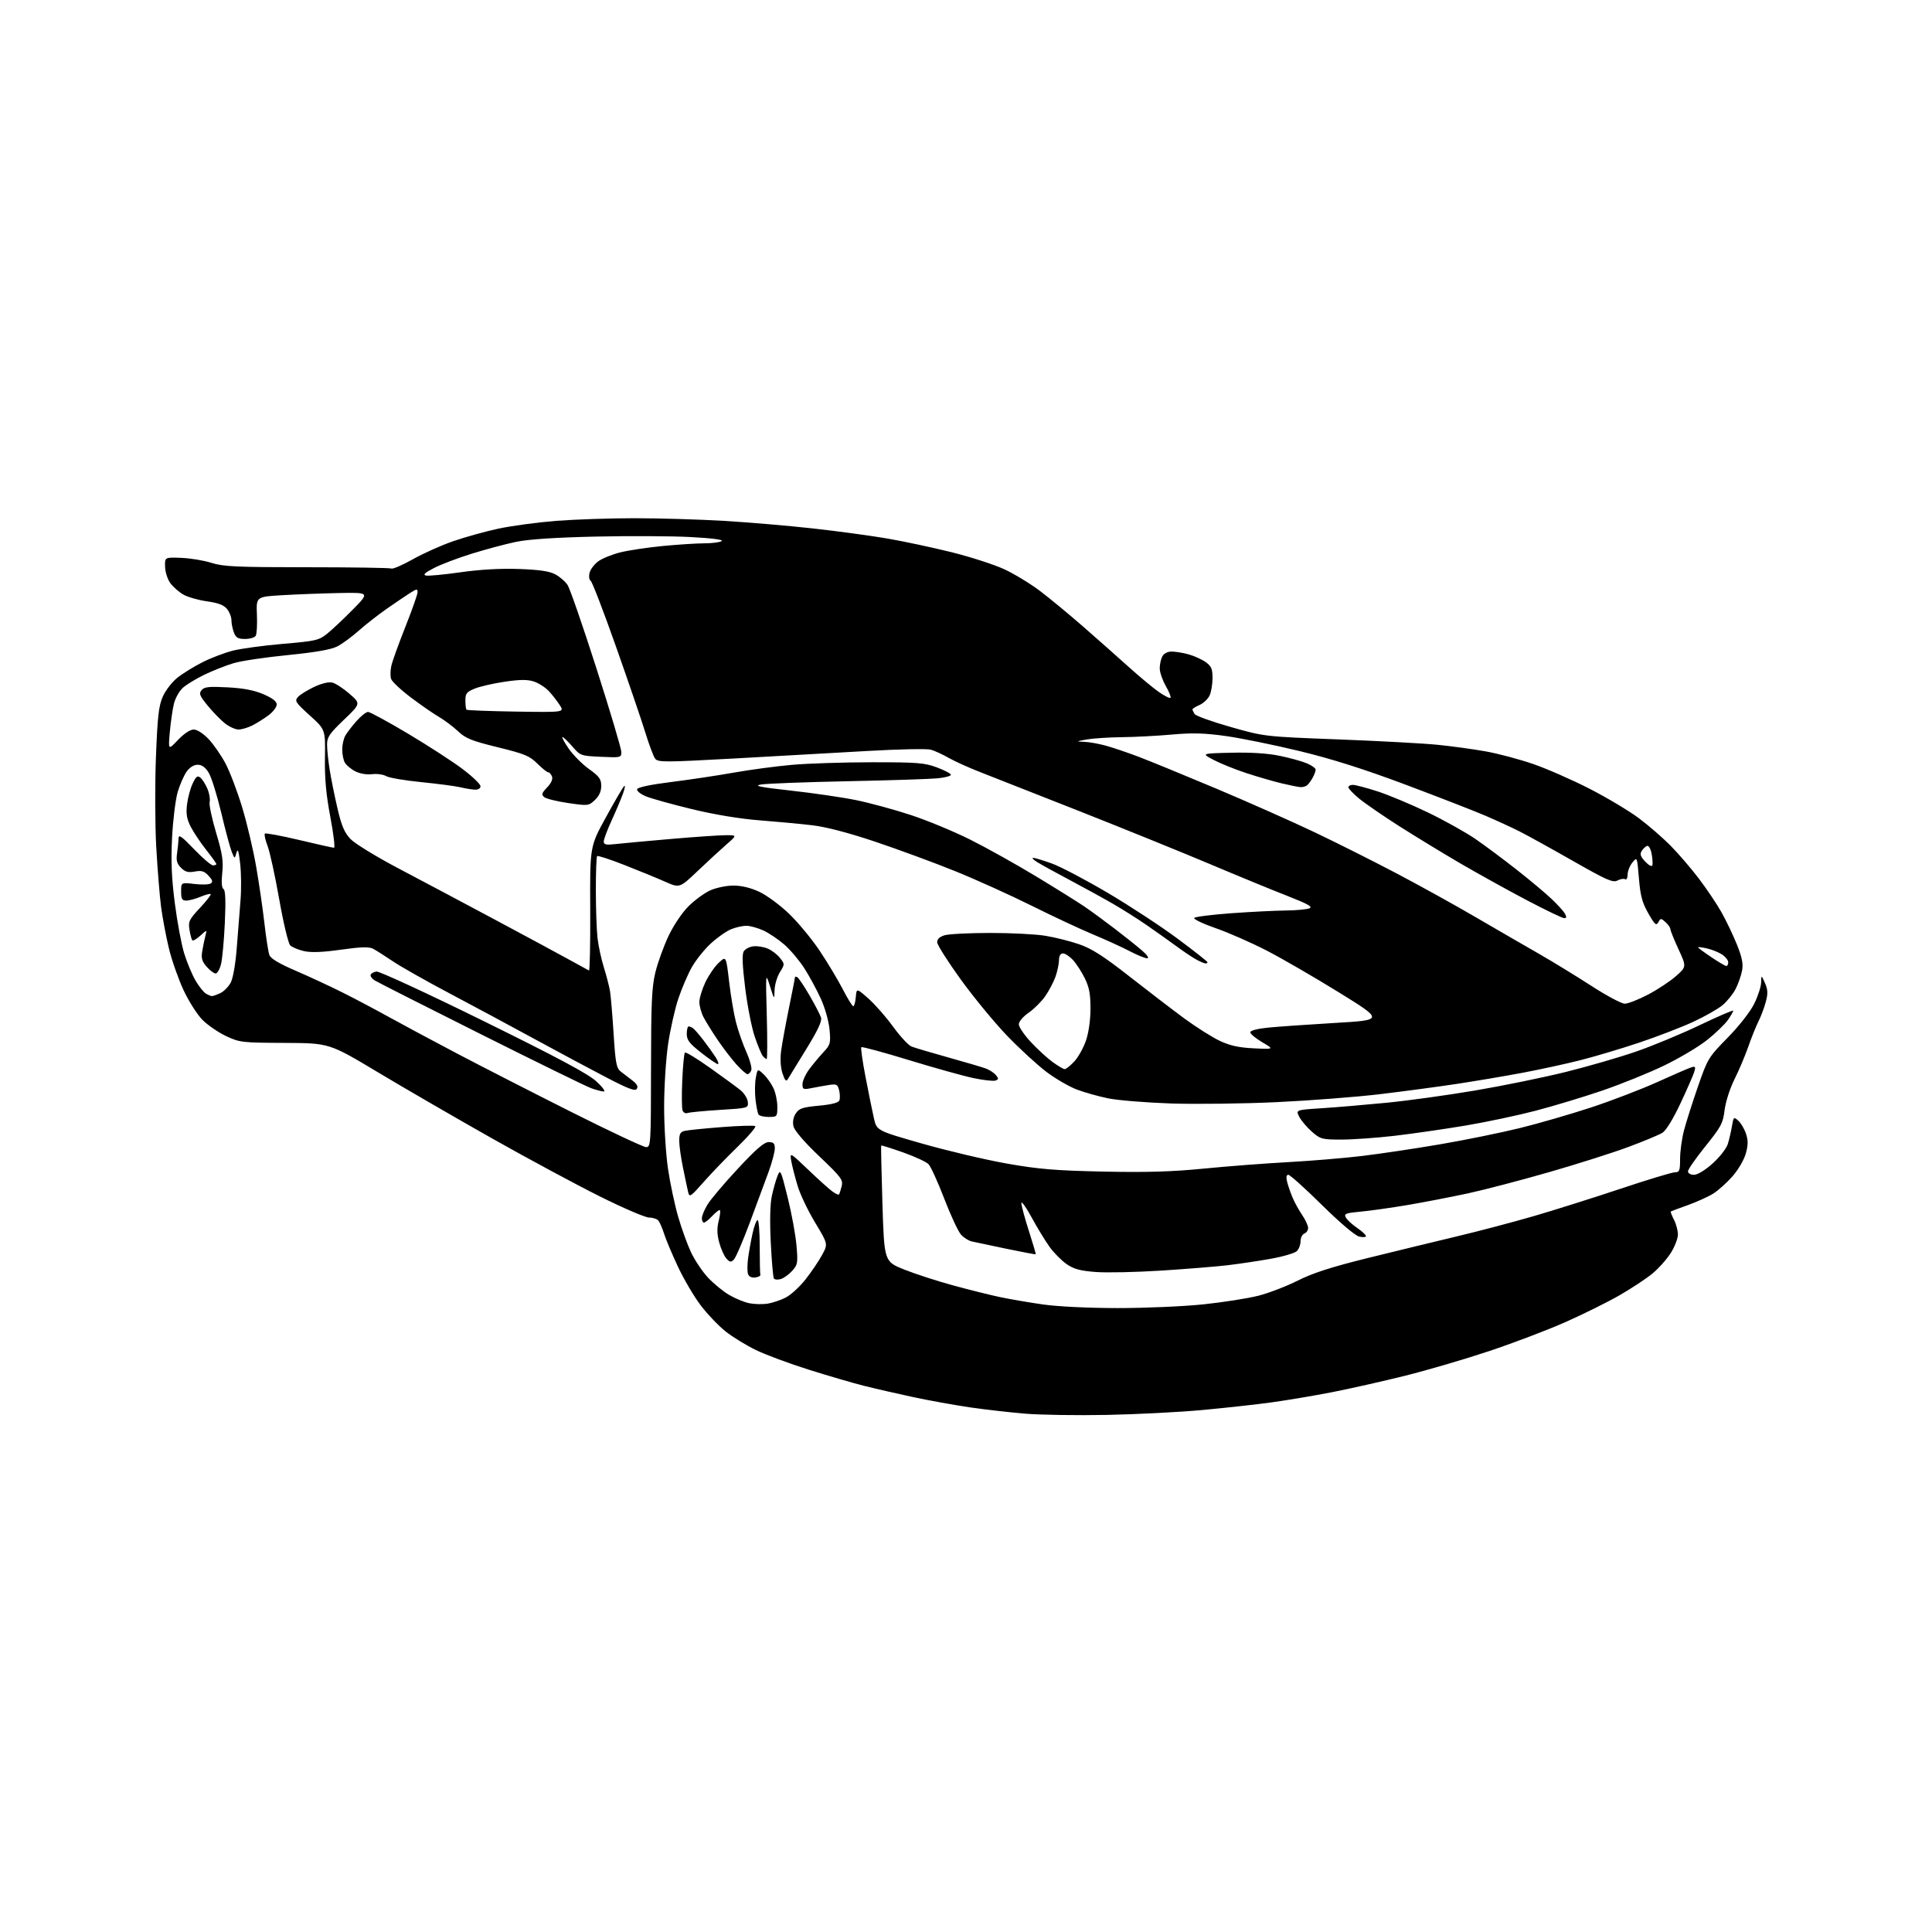 <?xml version="1.0" encoding="UTF-8" standalone="no"?>
<svg 
  version="1.1" 
  xmlns="http://www.w3.org/2000/svg" 
  xmlns:xlink="http://www.w3.org/1999/xlink" 
  xmlns:svg="http://www.w3.org/2000/svg"
  xmlns:rdf="http://www.w3.org/1999/02/22-rdf-syntax-ns#"
  xmlns:cc="http://creativecommons.org/ns#"
  xmlns:dc="http://purl.org/dc/elements/1.1/"
  viewBox="0 0 768 768"
  width="768"
  height="768"
>
<style>svg {background-color: white; }</style>"
<path stroke="none" fill="black" fill-rule="evenodd" d="M440.00,562.45C428.18,562.68 413.55,562.46 407.50,561.95C401.45,561.45 391.55,560.32 385.50,559.44C379.45,558.55 369.32,556.72 363.00,555.37C356.68,554.01 347.90,552.00 343.50,550.89C339.10,549.79 329.20,546.90 321.50,544.47C313.80,542.05 304.35,538.54 300.50,536.67C296.65,534.81 291.21,531.47 288.42,529.25C285.62,527.03 281.16,522.35 278.51,518.86C275.86,515.36 271.80,508.45 269.48,503.50C267.17,498.55 264.70,492.70 264.01,490.50C263.31,488.30 262.29,485.94 261.75,485.25C261.20,484.56 259.53,484.00 258.03,484.00C256.53,484.00 247.70,480.21 238.40,475.57C229.11,470.94 209.82,460.56 195.54,452.50C181.27,444.44 160.87,432.63 150.23,426.25C130.87,414.65 130.87,414.65 113.19,414.57C96.27,414.50 95.26,414.39 89.91,411.88C86.84,410.44 82.61,407.54 80.51,405.45C78.41,403.35 75.01,398.00 72.95,393.57C70.89,389.13 68.27,381.68 67.14,377.00C66.01,372.32 64.61,364.90 64.03,360.50C63.46,356.10 62.59,345.30 62.10,336.50C61.62,327.70 61.57,311.69 61.99,300.92C62.62,284.72 63.09,280.57 64.73,276.87C65.82,274.41 68.46,271.01 70.61,269.33C72.75,267.64 77.24,264.88 80.58,263.20C83.92,261.52 89.32,259.47 92.58,258.64C95.84,257.81 104.80,256.60 112.50,255.94C125.45,254.84 126.76,254.54 130.00,251.95C131.93,250.41 136.53,246.08 140.23,242.33C146.96,235.50 146.96,235.50 134.73,235.74C128.00,235.88 117.85,236.26 112.17,236.60C101.83,237.20 101.83,237.20 102.13,244.35C102.29,248.28 102.08,252.06 101.65,252.75C101.23,253.44 99.32,254.00 97.42,254.00C94.62,254.00 93.76,253.51 92.98,251.43C92.44,250.02 92.00,247.82 92.00,246.55C92.00,245.27 91.21,243.25 90.25,242.07C88.99,240.52 86.72,239.66 82.21,239.03C78.76,238.54 74.53,237.32 72.82,236.32C71.11,235.32 68.82,233.30 67.73,231.84C66.64,230.38 65.69,227.45 65.62,225.34C65.50,221.50 65.50,221.50 72.06,221.76C75.67,221.90 81.07,222.79 84.06,223.75C88.75,225.24 93.96,225.48 122.00,225.49C139.88,225.49 154.99,225.72 155.59,226.00C156.19,226.28 160.01,224.62 164.09,222.33C168.16,220.03 175.35,216.81 180.06,215.17C184.76,213.53 192.86,211.28 198.06,210.16C203.25,209.04 213.55,207.65 220.95,207.06C228.35,206.48 242.39,206.00 252.17,206.00C261.94,206.00 277.94,206.47 287.72,207.05C297.50,207.63 313.50,208.99 323.29,210.08C333.07,211.17 346.34,212.97 352.79,214.08C359.23,215.19 370.67,217.63 378.21,219.50C385.74,221.37 395.19,224.42 399.21,226.28C403.22,228.14 409.65,232.06 413.50,234.98C417.35,237.90 425.00,244.22 430.50,249.02C436.00,253.82 444.10,260.99 448.50,264.96C452.90,268.93 458.36,273.47 460.62,275.05C462.89,276.63 464.98,277.68 465.28,277.39C465.57,277.10 464.73,274.98 463.41,272.68C462.10,270.38 461.02,267.23 461.01,265.68C461.01,264.14 461.47,262.00 462.04,260.93C462.67,259.75 464.12,259.00 465.79,259.01C467.28,259.01 470.30,259.51 472.50,260.12C474.70,260.73 477.74,262.11 479.25,263.18C481.53,264.81 482.00,265.88 482.00,269.52C482.00,271.93 481.48,275.04 480.85,276.44C480.21,277.83 478.41,279.54 476.85,280.23C475.28,280.92 474.01,281.72 474.02,281.99C474.02,282.27 474.41,283.10 474.87,283.83C475.34,284.56 481.78,286.88 489.19,288.98C502.67,292.81 502.67,292.81 532.08,293.93C548.26,294.55 566.00,295.51 571.50,296.07C577.00,296.62 585.55,297.79 590.50,298.67C595.45,299.55 604.00,301.82 609.50,303.72C615.00,305.62 625.12,310.07 632.00,313.60C638.88,317.14 647.65,322.38 651.49,325.26C655.34,328.14 661.00,333.05 664.07,336.16C667.14,339.27 672.17,345.12 675.25,349.16C678.33,353.20 682.42,359.27 684.33,362.66C686.23,366.05 689.00,371.85 690.48,375.55C692.50,380.60 693.01,383.16 692.50,385.84C692.13,387.80 690.99,391.06 689.96,393.08C688.93,395.10 686.61,398.00 684.79,399.53C682.98,401.06 677.67,404.07 673.00,406.23C668.33,408.39 658.65,412.11 651.50,414.50C644.35,416.89 633.83,420.03 628.13,421.47C622.43,422.91 612.08,425.16 605.13,426.47C598.18,427.77 586.42,429.76 579.00,430.88C571.58,432.01 557.85,433.84 548.50,434.96C539.15,436.07 520.70,437.50 507.50,438.12C494.30,438.74 475.40,438.98 465.50,438.65C455.60,438.31 444.35,437.40 440.50,436.61C436.65,435.82 431.02,434.24 428.00,433.09C424.98,431.94 419.57,428.80 416.00,426.11C412.43,423.42 405.44,417.00 400.47,411.86C395.50,406.71 387.20,396.65 382.02,389.50C376.84,382.35 372.58,375.64 372.55,374.59C372.52,373.31 373.49,372.38 375.50,371.78C377.15,371.28 385.25,370.87 393.50,370.86C401.75,370.85 411.65,371.35 415.50,371.98C419.35,372.60 425.45,374.13 429.05,375.38C434.04,377.12 438.74,380.13 448.88,388.08C456.19,393.81 466.07,401.37 470.83,404.88C475.60,408.38 481.97,412.40 484.98,413.80C489.03,415.69 492.55,416.45 498.48,416.73C506.50,417.11 506.50,417.11 501.75,414.30C499.14,412.76 497.01,410.98 497.00,410.35C497.00,409.66 499.82,408.92 504.05,408.50C507.93,408.11 519.86,407.27 530.57,406.64C550.03,405.50 550.03,405.50 532.40,394.59C522.70,388.59 509.75,381.09 503.63,377.92C497.51,374.76 488.31,370.72 483.19,368.94C478.08,367.16 474.27,365.33 474.73,364.87C475.19,364.41 481.85,363.58 489.53,363.02C497.22,362.47 506.88,361.98 511.00,361.94C515.12,361.90 519.39,361.51 520.47,361.09C522.00,360.49 520.06,359.40 511.72,356.13C505.82,353.83 492.05,348.17 481.12,343.55C470.18,338.93 446.89,329.49 429.37,322.56C411.84,315.64 393.90,308.57 389.50,306.87C385.10,305.16 379.55,302.65 377.16,301.29C374.77,299.92 371.56,298.45 370.03,298.01C368.49,297.57 356.95,297.81 344.37,298.55C331.79,299.29 308.02,300.63 291.55,301.53C263.81,303.05 261.51,303.05 260.40,301.53C259.74,300.63 258.00,295.98 256.53,291.20C255.06,286.41 249.81,271.03 244.86,257.02C239.91,243.00 235.39,231.24 234.80,230.87C234.20,230.50 234.01,229.10 234.37,227.67C234.72,226.28 236.31,224.21 237.90,223.07C239.49,221.94 243.43,220.36 246.65,219.56C249.87,218.76 257.42,217.63 263.42,217.05C269.43,216.47 276.86,215.99 279.92,215.98C282.99,215.98 286.12,215.58 286.88,215.09C287.74,214.55 283.06,213.94 274.60,213.49C267.08,213.08 250.04,213.00 236.72,213.30C220.56,213.67 210.01,214.37 205.02,215.42C200.91,216.28 193.04,218.39 187.54,220.10C182.03,221.81 175.27,224.37 172.52,225.80C168.87,227.68 168.00,228.50 169.35,228.79C170.36,229.00 176.56,228.42 183.11,227.48C190.85,226.38 198.96,225.92 206.26,226.18C214.39,226.47 218.40,227.06 220.74,228.31C222.52,229.26 224.73,231.18 225.64,232.58C226.55,233.97 231.73,248.92 237.13,265.80C242.54,282.69 246.97,297.56 246.98,298.86C247.00,301.17 246.85,301.21 238.87,300.84C230.91,300.48 230.68,300.40 227.52,296.74C225.74,294.68 223.98,293.00 223.60,293.00C223.22,293.00 224.32,295.06 226.05,297.57C227.78,300.09 231.40,303.73 234.10,305.67C238.23,308.63 239.00,309.70 239.00,312.42C239.00,314.58 238.16,316.44 236.47,318.03C234.00,320.35 233.77,320.37 225.85,319.22C221.40,318.57 217.12,317.51 216.34,316.86C215.14,315.88 215.33,315.27 217.49,313.01C219.12,311.31 219.83,309.72 219.42,308.66C219.07,307.75 218.40,307.00 217.93,307.00C217.45,307.00 215.50,305.44 213.59,303.53C210.57,300.50 208.56,299.67 197.88,297.05C187.48,294.50 185.09,293.54 182.07,290.68C180.10,288.83 176.70,286.27 174.50,284.99C172.30,283.71 167.25,280.22 163.28,277.22C159.31,274.22 155.79,270.91 155.46,269.86C155.12,268.81 155.16,266.50 155.55,264.73C155.93,262.95 158.44,255.98 161.12,249.23C163.80,242.49 166.00,236.26 166.00,235.39C166.00,234.02 165.63,234.05 163.10,235.66C161.51,236.67 157.35,239.49 153.85,241.92C150.36,244.36 145.27,248.33 142.55,250.75C139.83,253.18 136.00,255.98 134.03,256.98C131.59,258.23 125.36,259.31 114.44,260.40C105.63,261.27 95.96,262.71 92.96,263.59C89.96,264.48 84.72,266.54 81.32,268.17C77.92,269.81 74.01,272.19 72.64,273.46C71.26,274.73 69.70,277.52 69.16,279.64C68.63,281.76 67.89,286.82 67.52,290.87C66.86,298.24 66.86,298.24 70.77,294.12C73.16,291.61 75.60,290.00 77.00,290.00C78.37,290.00 80.77,291.54 82.90,293.78C84.88,295.86 87.92,300.25 89.66,303.53C91.40,306.82 94.38,314.68 96.29,321.00C98.20,327.32 100.69,337.90 101.83,344.50C102.98,351.10 104.45,361.23 105.11,367.00C105.77,372.77 106.65,378.45 107.07,379.61C107.60,381.05 110.92,383.04 117.67,385.94C123.08,388.27 131.55,392.21 136.50,394.70C141.45,397.19 149.78,401.60 155.00,404.50C160.22,407.39 172.38,413.90 182.00,418.96C191.62,424.02 211.97,434.42 227.21,442.08C242.45,449.74 255.79,456.00 256.84,456.00C258.69,456.00 258.76,454.89 258.79,424.75C258.81,398.69 259.10,392.34 260.53,386.50C261.47,382.65 263.81,376.18 265.72,372.13C267.71,367.90 271.09,362.86 273.64,360.31C276.08,357.87 279.98,355.01 282.29,353.95C284.62,352.90 288.74,352.04 291.50,352.03C294.74,352.02 298.37,352.89 301.82,354.50C304.75,355.86 310.09,359.79 313.67,363.24C317.26,366.68 322.75,373.32 325.87,378.00C329.00,382.68 333.11,389.54 335.02,393.25C336.94,396.96 338.81,399.99 339.19,400.00C339.57,400.00 340.02,398.38 340.19,396.39C340.50,392.79 340.50,392.79 345.20,396.93C347.78,399.21 352.19,404.23 354.99,408.08C357.79,411.93 361.07,415.49 362.29,415.99C363.51,416.48 370.12,418.45 377.00,420.36C383.88,422.27 390.64,424.27 392.04,424.81C393.44,425.35 395.18,426.51 395.90,427.38C397.01,428.71 396.98,429.07 395.77,429.53C394.97,429.84 391.05,429.41 387.06,428.58C383.07,427.75 371.51,424.52 361.36,421.42C351.21,418.31 342.67,415.99 342.39,416.28C342.11,416.56 342.86,421.90 344.07,428.14C345.27,434.39 346.76,441.74 347.38,444.47C348.50,449.44 348.50,449.44 366.65,454.62C376.63,457.47 391.71,461.02 400.15,462.52C412.87,464.77 419.44,465.31 438.50,465.72C455.69,466.09 465.79,465.79 478.50,464.54C487.85,463.62 502.93,462.46 512.00,461.97C521.08,461.47 534.35,460.37 541.50,459.51C548.65,458.65 562.57,456.57 572.43,454.88C582.29,453.20 596.53,450.30 604.07,448.45C611.61,446.60 624.47,442.87 632.64,440.18C640.81,437.48 652.67,432.92 659.00,430.05C665.33,427.18 671.34,424.58 672.36,424.27C673.94,423.79 674.11,424.08 673.49,426.10C673.09,427.42 670.61,433.07 667.99,438.65C665.16,444.70 662.28,449.40 660.87,450.28C659.56,451.10 653.50,453.63 647.38,455.91C641.27,458.19 627.09,462.70 615.88,465.92C604.67,469.15 590.10,472.96 583.50,474.39C576.90,475.81 566.15,477.89 559.62,479.00C553.09,480.10 544.67,481.30 540.91,481.64C534.90,482.20 534.19,482.48 534.99,483.97C535.49,484.91 537.49,486.76 539.44,488.08C541.39,489.41 542.99,490.89 542.99,491.36C543.00,491.83 541.76,491.91 540.25,491.54C538.63,491.14 532.54,485.96 525.41,478.93C518.76,472.37 512.79,467.00 512.14,467.00C511.36,467.00 511.19,467.92 511.64,469.75C512.02,471.26 512.97,474.05 513.76,475.94C514.54,477.83 516.27,480.97 517.59,482.92C518.92,484.87 520.00,487.21 520.00,488.13C520.00,489.04 519.33,490.05 518.50,490.36C517.67,490.68 517.00,492.04 517.00,493.40C517.00,494.75 516.34,496.51 515.54,497.32C514.74,498.12 510.12,499.49 505.29,500.36C500.46,501.23 492.68,502.39 488.00,502.95C483.32,503.50 471.40,504.46 461.50,505.09C451.60,505.72 439.94,505.97 435.58,505.64C429.34,505.16 426.88,504.49 423.97,502.48C421.95,501.08 418.90,497.99 417.20,495.62C415.50,493.26 412.29,487.99 410.07,483.91C407.85,479.84 406.02,477.29 406.01,478.25C406.01,479.21 407.33,484.14 408.96,489.21C410.59,494.27 411.83,498.49 411.71,498.60C411.59,498.70 406.32,497.70 400.00,496.39C393.68,495.07 387.50,493.77 386.28,493.49C385.06,493.21 383.15,492.01 382.05,490.82C380.94,489.63 377.95,483.23 375.39,476.58C372.84,469.94 370.02,463.74 369.12,462.80C368.23,461.87 363.68,459.76 359.02,458.11C354.36,456.47 350.43,455.23 350.30,455.36C350.17,455.50 350.39,465.93 350.78,478.55C351.50,501.50 351.50,501.50 359.50,504.69C363.90,506.44 372.68,509.29 379.00,511.00C385.32,512.72 393.65,514.80 397.50,515.61C401.35,516.43 409.00,517.74 414.50,518.53C420.44,519.38 432.54,519.97 444.28,519.98C455.16,519.99 470.51,519.32 478.39,518.50C486.27,517.67 496.10,516.12 500.24,515.07C504.38,514.01 511.43,511.30 515.91,509.04C521.91,506.03 529.28,503.65 543.78,500.07C554.63,497.39 570.48,493.54 579.00,491.51C587.52,489.49 601.25,485.87 609.50,483.48C617.75,481.08 633.34,476.17 644.14,472.56C654.95,468.95 664.70,466.00 665.82,466.00C667.61,466.00 667.86,465.36 667.86,460.67C667.86,457.74 668.55,452.68 669.40,449.42C670.25,446.16 672.74,438.32 674.93,432.00C678.82,420.79 679.12,420.30 686.77,412.50C691.29,407.88 695.75,402.20 697.30,399.05C698.79,396.06 700.04,392.23 700.08,390.55C700.16,387.50 700.16,387.50 701.61,390.80C702.76,393.45 702.82,394.94 701.92,398.30C701.30,400.60 700.00,404.07 699.03,405.99C698.06,407.92 696.24,412.43 695.00,416.00C693.75,419.57 691.28,425.43 689.50,429.00C687.66,432.68 685.96,438.01 685.55,441.29C684.92,446.51 684.17,447.92 677.92,455.67C674.12,460.39 671.00,464.87 671.00,465.62C671.00,466.41 672.03,467.00 673.39,467.00C674.82,467.00 677.81,465.18 680.83,462.47C683.61,459.96 686.31,456.50 686.85,454.72C687.39,452.95 688.12,449.77 688.48,447.65C689.10,443.95 689.20,443.87 691.03,445.52C692.07,446.47 693.44,448.80 694.07,450.71C694.94,453.35 694.92,455.22 693.97,458.60C693.29,461.03 690.92,465.08 688.70,467.60C686.48,470.12 683.05,473.20 681.08,474.45C679.11,475.69 674.57,477.75 671.00,479.03C667.42,480.30 664.35,481.45 664.18,481.58C664.00,481.71 664.56,483.18 665.43,484.86C666.29,486.53 667.00,489.18 667.00,490.75C667.00,492.32 665.71,495.64 664.13,498.13C662.56,500.61 659.25,504.30 656.79,506.32C654.33,508.33 648.48,512.19 643.80,514.89C639.11,517.58 629.48,522.36 622.39,525.51C615.30,528.66 601.62,533.86 592.00,537.07C582.38,540.28 567.30,544.70 558.50,546.89C549.70,549.08 536.65,552.02 529.50,553.42C522.35,554.81 511.55,556.63 505.50,557.46C499.45,558.30 487.07,559.66 478.00,560.50C468.93,561.34 451.82,562.22 440.00,562.45zM305.00,518.25C306.93,517.96 310.19,516.88 312.25,515.84C314.32,514.81 317.92,511.52 320.25,508.53C322.59,505.55 325.55,501.17 326.82,498.81C329.15,494.50 329.15,494.50 324.06,486.06C321.25,481.42 318.13,474.89 317.12,471.56C316.10,468.23 314.96,463.80 314.58,461.72C313.90,457.94 313.90,457.94 321.37,465.07C325.48,468.99 329.81,472.88 330.99,473.70C332.17,474.53 333.29,475.04 333.48,474.85C333.68,474.66 334.16,473.21 334.55,471.64C335.21,469.01 334.53,468.09 325.67,459.64C319.76,454.01 315.82,449.44 315.42,447.74C315.01,445.98 315.34,444.13 316.33,442.62C317.65,440.60 319.02,440.14 325.51,439.53C330.63,439.05 333.31,438.35 333.67,437.41C333.97,436.63 333.92,434.82 333.56,433.38C332.96,430.99 332.57,430.81 329.20,431.35C327.17,431.68 324.04,432.24 322.25,432.60C319.34,433.18 319.00,433.01 319.00,430.97C319.00,429.72 320.19,427.07 321.65,425.09C323.11,423.12 325.65,420.06 327.30,418.30C330.09,415.32 330.25,414.71 329.76,409.29C329.46,405.98 327.96,400.67 326.28,396.98C324.65,393.42 321.70,387.96 319.71,384.86C317.71,381.76 314.15,377.55 311.79,375.49C309.43,373.44 305.70,370.92 303.50,369.90C301.30,368.88 298.25,368.03 296.72,368.02C295.19,368.01 292.40,368.64 290.53,369.42C288.65,370.21 285.07,372.74 282.56,375.05C280.05,377.36 276.68,381.56 275.07,384.38C273.46,387.19 271.02,392.88 269.64,397.00C268.27,401.12 266.43,409.28 265.57,415.13C264.71,420.97 264.00,432.17 264.00,440.00C264.00,447.83 264.70,458.94 265.55,464.68C266.40,470.42 268.22,478.98 269.59,483.70C270.95,488.41 273.26,494.78 274.71,497.84C276.16,500.91 279.15,505.38 281.36,507.78C283.58,510.18 287.39,513.32 289.84,514.75C292.29,516.19 295.92,517.68 297.90,518.06C299.88,518.45 303.07,518.53 305.00,518.25zM310.33,508.46C309.14,508.80 307.92,508.68 307.62,508.19C307.31,507.70 306.76,501.27 306.39,493.90C305.97,485.45 306.12,478.64 306.81,475.46C307.40,472.69 308.42,469.09 309.07,467.46C310.20,464.64 310.39,465.03 313.11,476.00C314.68,482.32 316.25,490.89 316.61,495.04C317.22,502.06 317.10,502.76 314.88,505.21C313.57,506.66 311.53,508.12 310.33,508.46zM300.25,507.82C298.87,508.02 297.75,507.51 297.37,506.51C297.02,505.62 297.03,502.78 297.37,500.19C297.72,497.61 298.52,493.14 299.16,490.25C299.80,487.36 300.70,485.00 301.16,485.00C301.62,485.00 302.00,489.73 302.00,495.50C302.00,501.27 302.11,506.34 302.25,506.75C302.39,507.16 301.49,507.64 300.25,507.82zM291.72,500.70C290.58,501.85 290.11,501.78 288.74,500.27C287.85,499.28 286.57,496.42 285.90,493.90C285.00,490.54 284.95,488.23 285.73,485.16C286.31,482.87 286.46,481.00 286.07,481.00C285.67,481.00 284.29,482.12 283.00,483.50C281.71,484.88 280.28,486.00 279.83,486.00C279.37,486.00 279.00,485.21 279.01,484.25C279.01,483.29 280.02,480.84 281.26,478.81C282.49,476.77 287.92,470.36 293.32,464.56C300.59,456.75 303.78,454.00 305.57,454.00C307.50,454.00 308.00,454.52 308.00,456.52C308.00,457.90 306.90,462.07 305.55,465.77C304.20,469.47 300.85,478.54 298.09,485.92C295.34,493.31 292.47,499.96 291.72,500.70zM279.71,469.87C274.49,475.79 274.06,476.07 273.55,473.87C273.24,472.57 272.32,468.21 271.50,464.18C270.67,460.16 270.00,455.33 270.00,453.45C270.00,450.73 270.46,449.93 272.25,449.52C273.49,449.24 280.09,448.57 286.91,448.04C293.74,447.51 299.73,447.33 300.22,447.64C300.71,447.94 297.56,451.63 293.22,455.85C288.87,460.06 282.79,466.37 279.71,469.87zM533.29,453.00C525.50,453.00 524.88,452.84 521.48,449.85C519.51,448.12 517.26,445.47 516.48,443.96C515.06,441.21 515.06,441.21 525.28,440.55C530.90,440.19 542.48,439.21 551.00,438.38C559.52,437.55 575.50,435.34 586.50,433.47C597.50,431.60 613.70,428.29 622.50,426.10C631.30,423.91 643.86,420.27 650.41,418.00C656.96,415.74 668.33,411.02 675.66,407.51C683.00,404.01 689.00,401.42 689.00,401.76C689.00,402.10 688.05,403.75 686.88,405.44C685.71,407.12 682.00,410.70 678.63,413.39C675.26,416.08 667.55,420.67 661.50,423.58C655.45,426.50 644.42,430.96 637.00,433.50C629.58,436.04 617.65,439.64 610.50,441.52C603.35,443.39 590.72,446.06 582.44,447.45C574.16,448.84 561.56,450.65 554.45,451.49C547.33,452.32 537.81,453.00 533.29,453.00zM305.56,444.00C303.67,444.00 301.85,443.56 301.51,443.02C301.18,442.49 300.65,439.83 300.33,437.12C300.01,434.40 300.06,430.52 300.44,428.48C301.13,424.78 301.13,424.78 303.51,427.01C304.82,428.24 306.59,430.72 307.44,432.52C308.30,434.33 309.00,437.65 309.00,439.90C309.00,443.91 308.92,444.00 305.56,444.00zM273.28,442.45C272.53,442.73 271.66,442.27 271.33,441.43C271.01,440.58 270.95,435.19 271.21,429.44C271.46,423.70 271.94,418.73 272.26,418.41C272.58,418.08 277.04,420.80 282.17,424.44C287.30,428.08 292.74,432.06 294.26,433.28C295.78,434.50 297.13,436.62 297.26,438.00C297.50,440.50 297.49,440.50 286.06,441.21C279.77,441.61 274.02,442.16 273.28,442.45zM240.00,433.89C239.18,433.87 236.86,433.26 234.86,432.52C232.86,431.78 213.14,422.13 191.05,411.06C168.96,400.00 150.01,390.40 148.94,389.73C147.87,389.06 147.14,388.06 147.33,387.51C147.51,386.95 148.55,386.37 149.65,386.20C150.75,386.04 169.84,394.86 192.07,405.81C221.58,420.34 233.72,426.83 237.00,429.82C239.47,432.07 240.82,433.90 240.00,433.89zM253.15,432.83C252.48,433.86 249.77,432.85 240.89,428.22C234.63,424.96 221.85,418.12 212.50,413.03C203.15,407.93 187.93,399.76 178.68,394.87C169.43,389.98 159.30,384.25 156.18,382.14C153.06,380.03 149.53,377.79 148.34,377.16C146.69,376.30 143.65,376.38 135.57,377.51C128.20,378.55 123.70,378.72 120.84,378.08C118.58,377.57 116.10,376.53 115.35,375.78C114.60,375.03 112.64,366.81 111.00,357.52C109.37,348.24 107.28,338.68 106.37,336.30C105.46,333.91 104.97,331.70 105.29,331.38C105.60,331.06 111.73,332.20 118.90,333.90C126.07,335.61 132.31,337.00 132.78,337.00C133.24,337.00 132.58,331.49 131.31,324.75C129.63,315.85 129.04,309.42 129.17,301.25C129.35,290.00 129.35,290.00 123.13,284.38C117.42,279.21 117.04,278.61 118.46,277.05C119.31,276.11 122.21,274.31 124.91,273.04C127.96,271.62 130.72,270.97 132.16,271.35C133.45,271.68 136.51,273.69 138.96,275.82C143.42,279.70 143.42,279.70 136.71,286.12C130.94,291.64 130.00,293.02 130.01,296.02C130.01,297.93 130.48,302.43 131.05,306.00C131.62,309.57 133.02,316.50 134.16,321.39C135.79,328.36 136.91,330.99 139.37,333.56C141.09,335.36 149.70,340.63 158.50,345.26C167.30,349.89 184.85,359.21 197.50,365.98C210.15,372.74 223.43,379.90 227.00,381.89C230.57,383.87 233.78,385.63 234.12,385.79C234.47,385.95 234.69,374.93 234.62,361.29C234.50,336.50 234.50,336.50 240.79,325.01C244.25,318.69 247.53,313.07 248.08,312.52C248.63,311.97 248.43,313.31 247.63,315.51C246.84,317.70 244.79,322.53 243.09,326.23C241.39,329.93 240.00,333.66 240.00,334.51C240.00,335.78 240.88,335.97 244.75,335.52C247.36,335.23 257.28,334.31 266.80,333.49C276.31,332.67 286.10,332.00 288.55,332.00C293.01,332.00 293.01,332.00 288.75,335.71C286.41,337.75 281.27,342.49 277.33,346.24C270.16,353.05 270.16,353.05 264.33,350.46C261.12,349.04 253.86,346.06 248.18,343.84C242.51,341.61 237.64,340.03 237.36,340.31C237.08,340.59 236.85,346.75 236.86,353.99C236.87,361.24 237.16,369.72 237.52,372.83C237.87,375.95 239.00,381.20 240.03,384.50C241.06,387.80 242.17,392.07 242.49,394.00C242.81,395.93 243.45,403.55 243.92,410.94C244.65,422.56 245.03,424.60 246.74,425.94C247.83,426.80 249.91,428.40 251.37,429.50C253.19,430.87 253.75,431.92 253.15,432.83zM313.17,428.98C312.52,430.10 312.01,429.55 311.06,426.70C310.28,424.31 310.08,421.02 310.51,417.72C310.90,414.85 312.29,407.24 313.60,400.81C314.92,394.39 316.00,388.85 316.00,388.50C316.00,388.16 316.44,388.16 316.98,388.49C317.53,388.83 319.72,392.11 321.86,395.80C324.00,399.48 326.03,403.41 326.37,404.51C326.80,405.93 325.08,409.61 320.51,417.01C316.95,422.78 313.65,428.17 313.17,428.98zM297.15,427.00C296.64,427.00 294.67,425.27 292.76,423.15C290.85,421.04 287.49,416.65 285.29,413.40C283.09,410.16 280.55,406.06 279.64,404.30C278.74,402.54 278.00,399.84 278.01,398.30C278.02,396.76 279.08,393.25 280.38,390.50C281.68,387.75 284.07,384.26 285.69,382.74C288.64,379.97 288.64,379.97 289.84,390.24C290.50,395.88 291.74,403.20 292.60,406.50C293.45,409.80 295.30,415.07 296.70,418.21C298.10,421.36 298.98,424.62 298.65,425.46C298.33,426.31 297.65,427.00 297.15,427.00zM423.25,425.00C423.77,425.00 425.47,423.64 427.03,421.97C428.59,420.30 430.67,416.59 431.66,413.72C432.76,410.54 433.47,405.57 433.48,401.00C433.50,395.18 432.99,392.46 431.21,388.85C429.95,386.30 427.84,383.04 426.51,381.60C425.18,380.17 423.40,379.00 422.55,379.00C421.54,379.00 420.98,379.95 420.96,381.75C420.93,383.26 420.30,386.21 419.56,388.30C418.81,390.39 416.99,393.84 415.52,395.97C414.05,398.10 411.08,401.06 408.92,402.56C406.68,404.11 405.00,406.09 405.00,407.18C405.00,408.23 407.14,411.39 409.75,414.20C412.36,417.01 416.26,420.59 418.40,422.15C420.55,423.72 422.73,425.00 423.25,425.00zM285.37,423.00C284.89,423.00 281.91,420.97 278.75,418.48C274.04,414.79 273.00,413.43 273.00,410.99C273.00,409.34 273.34,408.01 273.75,408.02C274.16,408.02 274.96,408.36 275.53,408.77C276.09,409.17 277.93,411.30 279.62,413.50C281.31,415.70 283.49,418.74 284.46,420.25C285.43,421.76 285.84,423.00 285.37,423.00zM304.76,421.00C304.48,421.00 303.78,420.44 303.21,419.75C302.65,419.06 301.19,415.57 299.99,412.00C298.78,408.43 297.08,399.72 296.21,392.66C295.09,383.60 294.93,379.33 295.66,378.16C296.23,377.25 297.94,376.35 299.46,376.17C300.97,375.99 303.53,376.39 305.14,377.06C306.75,377.73 308.95,379.39 310.03,380.77C311.99,383.25 311.99,383.28 310.00,386.50C308.90,388.28 307.96,391.48 307.90,393.62C307.80,397.50 307.80,397.50 306.07,392.00C304.34,386.50 304.34,386.50 304.81,403.75C305.07,413.24 305.04,421.00 304.76,421.00zM645.85,398.98C647.15,398.99 651.32,397.36 655.13,395.36C658.94,393.36 663.94,390.05 666.24,388.01C670.43,384.29 670.43,384.29 667.22,377.32C665.45,373.48 664.00,369.88 664.00,369.33C664.00,368.77 663.14,367.53 662.09,366.58C660.28,364.94 660.13,364.94 659.21,366.60C658.38,368.08 657.78,367.55 655.23,363.07C652.81,358.85 652.08,356.11 651.50,349.18C650.78,340.55 650.78,340.55 648.89,342.89C647.85,344.17 647.00,346.32 647.00,347.67C647.00,349.02 646.56,349.85 646.02,349.51C645.48,349.18 644.11,349.41 642.96,350.02C641.17,350.98 638.69,349.88 625.19,342.19C616.56,337.27 607.02,332.00 604.00,330.48C600.98,328.96 594.90,326.16 590.50,324.27C586.10,322.38 571.81,316.82 558.75,311.92C542.22,305.72 529.41,301.66 516.58,298.56C506.46,296.11 493.25,293.42 487.25,292.58C478.80,291.40 473.97,291.27 465.91,291.99C460.19,292.51 451.23,292.98 446.00,293.04C440.77,293.10 434.48,293.51 432.00,293.95C427.70,294.71 427.66,294.76 431.00,294.89C432.93,294.96 436.75,295.64 439.50,296.39C442.25,297.14 448.10,299.12 452.50,300.78C456.90,302.45 470.85,308.17 483.50,313.49C496.15,318.82 513.70,326.61 522.50,330.80C531.30,334.99 545.94,342.34 555.03,347.12C564.12,351.90 578.29,359.74 586.53,364.55C594.76,369.35 606.01,375.86 611.53,379.02C617.05,382.18 626.50,387.96 632.53,391.86C638.56,395.77 644.56,398.97 645.85,398.98zM84.20,395.97C84.59,395.99 86.09,395.46 87.53,394.81C88.97,394.15 90.86,392.24 91.73,390.56C92.67,388.74 93.65,383.05 94.14,376.50C94.60,370.45 95.26,362.05 95.61,357.84C95.96,353.62 95.90,347.10 95.47,343.34C94.88,338.14 94.52,337.10 93.99,339.00C93.28,341.50 93.28,341.50 92.12,338.63C91.48,337.05 89.60,330.06 87.95,323.09C86.29,316.12 84.06,308.98 82.98,307.21C81.64,305.00 80.26,304.00 78.58,304.00C77.05,304.00 75.40,305.03 74.18,306.75C73.10,308.26 71.51,311.89 70.64,314.82C69.78,317.75 68.77,325.85 68.41,332.82C67.92,342.26 68.20,348.95 69.49,359.00C70.44,366.43 72.12,375.43 73.22,379.00C74.32,382.57 76.34,387.41 77.71,389.76C79.08,392.10 80.94,394.44 81.85,394.97C82.76,395.51 83.82,395.95 84.20,395.97zM85.71,386.98C85.05,386.97 83.44,385.76 82.15,384.29C80.28,382.15 79.93,380.89 80.40,378.06C80.73,376.10 81.29,373.38 81.65,372.00C82.30,369.50 82.30,369.50 79.65,371.92C78.20,373.25 76.76,374.10 76.46,373.79C76.16,373.49 75.65,371.61 75.33,369.62C74.79,366.32 75.17,365.53 79.47,360.93C82.07,358.15 84.00,355.67 83.75,355.42C83.51,355.18 81.68,355.65 79.69,356.49C77.69,357.32 75.15,358.00 74.03,358.00C72.36,358.00 72.00,357.35 72.00,354.38C72.00,350.77 72.00,350.77 77.25,351.39C80.14,351.74 83.06,351.65 83.75,351.20C84.70,350.58 84.49,349.83 82.88,348.10C81.18,346.27 80.10,345.95 77.42,346.45C74.81,346.94 73.61,346.61 71.97,344.97C70.32,343.32 69.97,342.05 70.39,339.18C70.68,337.16 70.94,334.53 70.96,333.34C70.99,331.56 72.11,332.33 77.16,337.59C80.55,341.11 83.92,344.00 84.66,344.00C85.40,344.00 86.00,343.76 86.00,343.47C86.00,343.18 84.17,340.62 81.93,337.79C79.69,334.96 76.94,330.83 75.81,328.63C74.24,325.55 73.90,323.50 74.34,319.81C74.65,317.17 75.66,313.42 76.58,311.48C77.94,308.60 78.51,308.18 79.68,309.15C80.47,309.81 81.73,311.81 82.48,313.61C83.23,315.40 83.62,317.74 83.34,318.81C83.06,319.87 84.21,325.34 85.89,330.96C88.39,339.31 88.84,342.24 88.35,346.95C87.95,350.71 88.13,352.96 88.85,353.41C89.61,353.88 89.78,358.02 89.38,366.79C89.06,373.78 88.38,381.19 87.86,383.25C87.35,385.31 86.38,386.99 85.71,386.98zM686.24,384.00C686.66,384.00 687.00,383.34 687.00,382.52C687.00,381.71 685.89,380.32 684.52,379.42C683.16,378.53 680.46,377.44 678.52,377.01C676.59,376.57 675.00,376.38 675.00,376.58C675.00,376.78 677.36,378.53 680.24,380.47C683.12,382.41 685.82,384.00 686.24,384.00zM479.25,382.99C478.84,382.99 477.32,382.37 475.88,381.62C474.43,380.87 470.83,378.48 467.88,376.31C464.92,374.14 459.57,370.34 456.00,367.87C452.43,365.39 446.35,361.54 442.50,359.32C438.65,357.09 431.00,352.89 425.50,349.97C420.00,347.05 414.15,343.84 412.50,342.83C410.85,341.83 410.04,341.01 410.70,341.00C411.37,341.00 414.75,342.03 418.22,343.29C421.70,344.55 431.73,349.84 440.52,355.03C449.31,360.23 461.79,368.42 468.25,373.24C474.71,378.05 480.00,382.22 480.00,382.50C480.00,382.77 479.66,383.00 479.25,382.99zM456.00,380.93C455.18,380.94 452.02,379.65 449.00,378.07C445.98,376.49 439.45,373.51 434.50,371.45C429.55,369.39 418.52,364.24 410.00,359.99C401.48,355.75 387.75,349.55 379.50,346.22C371.25,342.89 357.07,337.67 348.00,334.62C337.39,331.06 328.46,328.72 323.00,328.07C318.32,327.51 308.88,326.63 302.00,326.10C294.12,325.49 284.14,323.84 275.00,321.63C267.02,319.70 258.78,317.40 256.68,316.52C254.58,315.64 253.04,314.37 253.26,313.71C253.50,312.97 258.64,311.88 266.58,310.89C273.69,310.01 284.90,308.33 291.50,307.16C298.10,305.98 308.68,304.57 315.00,304.02C321.32,303.47 335.60,303.01 346.71,303.01C364.72,303.00 367.53,303.23 372.46,305.07C375.51,306.21 378.00,307.53 378.00,308.00C378.00,308.47 375.64,309.10 372.75,309.39C369.86,309.68 353.77,310.21 337.00,310.55C320.23,310.89 304.72,311.48 302.54,311.85C299.41,312.38 301.93,312.89 314.60,314.30C323.41,315.28 335.02,316.98 340.40,318.08C345.78,319.18 355.49,321.82 362.00,323.96C368.50,326.09 379.15,330.50 385.66,333.75C392.17,337.01 404.02,343.62 412.00,348.46C419.98,353.29 428.52,358.63 431.00,360.31C433.48,361.99 438.88,365.94 443.00,369.09C447.12,372.24 452.07,376.19 454.00,377.87C456.11,379.71 456.90,380.92 456.00,380.93zM621.79,364.98C621.08,364.98 614.42,361.78 607.00,357.88C599.58,353.98 587.76,347.43 580.73,343.34C573.71,339.25 562.69,332.53 556.23,328.42C549.78,324.31 542.59,319.36 540.25,317.42C537.91,315.48 536.00,313.47 536.00,312.95C536.00,312.43 536.80,312.00 537.78,312.00C538.76,312.00 543.14,313.15 547.53,314.56C551.91,315.98 560.90,319.73 567.50,322.91C574.10,326.09 582.65,330.86 586.50,333.50C590.35,336.15 597.77,341.68 603.00,345.80C608.23,349.91 614.45,355.12 616.83,357.39C619.21,359.65 621.59,362.29 622.11,363.25C622.80,364.51 622.71,365.00 621.79,364.98zM656.83,344.01C657.04,343.39 656.91,341.31 656.54,339.38C656.18,337.45 655.38,336.04 654.76,336.25C654.15,336.45 653.18,337.36 652.60,338.26C651.80,339.54 652.12,340.50 654.01,342.51C655.37,343.96 656.63,344.62 656.83,344.01zM188.75,313.90C187.51,313.84 184.93,313.42 183.00,312.95C181.07,312.49 174.10,311.57 167.50,310.91C160.90,310.26 154.60,309.18 153.50,308.52C152.40,307.86 149.87,307.51 147.88,307.75C145.72,308.01 143.02,307.54 141.16,306.58C139.46,305.70 137.60,304.11 137.03,303.06C136.46,302.00 136.02,299.64 136.04,297.82C136.05,295.99 136.62,293.55 137.29,292.38C137.95,291.22 139.95,288.63 141.72,286.63C143.49,284.63 145.55,283.00 146.31,283.00C147.06,283.00 154.16,286.86 162.09,291.58C170.01,296.30 179.76,302.61 183.75,305.60C187.74,308.60 191.00,311.71 191.00,312.52C191.00,313.42 190.11,313.96 188.75,313.90zM517.00,312.90C516.17,312.86 512.80,312.19 509.50,311.40C506.20,310.61 499.90,308.78 495.50,307.34C491.10,305.90 485.25,303.55 482.50,302.11C477.50,299.50 477.50,299.50 489.44,299.22C497.24,299.03 503.91,299.46 508.65,300.44C512.65,301.26 517.51,302.60 519.46,303.42C521.41,304.23 523.00,305.38 523.00,305.96C523.00,306.55 522.44,308.03 521.75,309.26C521.06,310.49 520.05,311.83 519.50,312.23C518.95,312.64 517.83,312.94 517.00,312.90zM94.80,289.99C93.53,289.98 91.11,288.89 89.42,287.55C87.73,286.21 84.65,283.05 82.58,280.53C79.35,276.59 79.00,275.70 80.13,274.34C81.22,273.03 83.04,272.84 90.48,273.23C96.80,273.57 101.07,274.39 104.75,275.98C108.34,277.53 110.00,278.82 110.00,280.07C110.00,281.08 108.54,282.99 106.75,284.33C104.96,285.67 102.06,287.49 100.30,288.38C98.54,289.27 96.06,290.00 94.80,289.99zM205.12,282.87C224.34,283.16 224.34,283.16 222.54,280.33C221.55,278.77 219.60,276.27 218.21,274.77C216.81,273.27 214.13,271.54 212.26,270.92C209.70,270.08 206.80,270.09 200.74,270.98C196.28,271.63 190.92,272.85 188.82,273.69C185.50,275.02 185.00,275.64 185.00,278.44C185.00,280.22 185.20,281.87 185.45,282.12C185.70,282.37 194.55,282.70 205.12,282.87z" />

</svg>